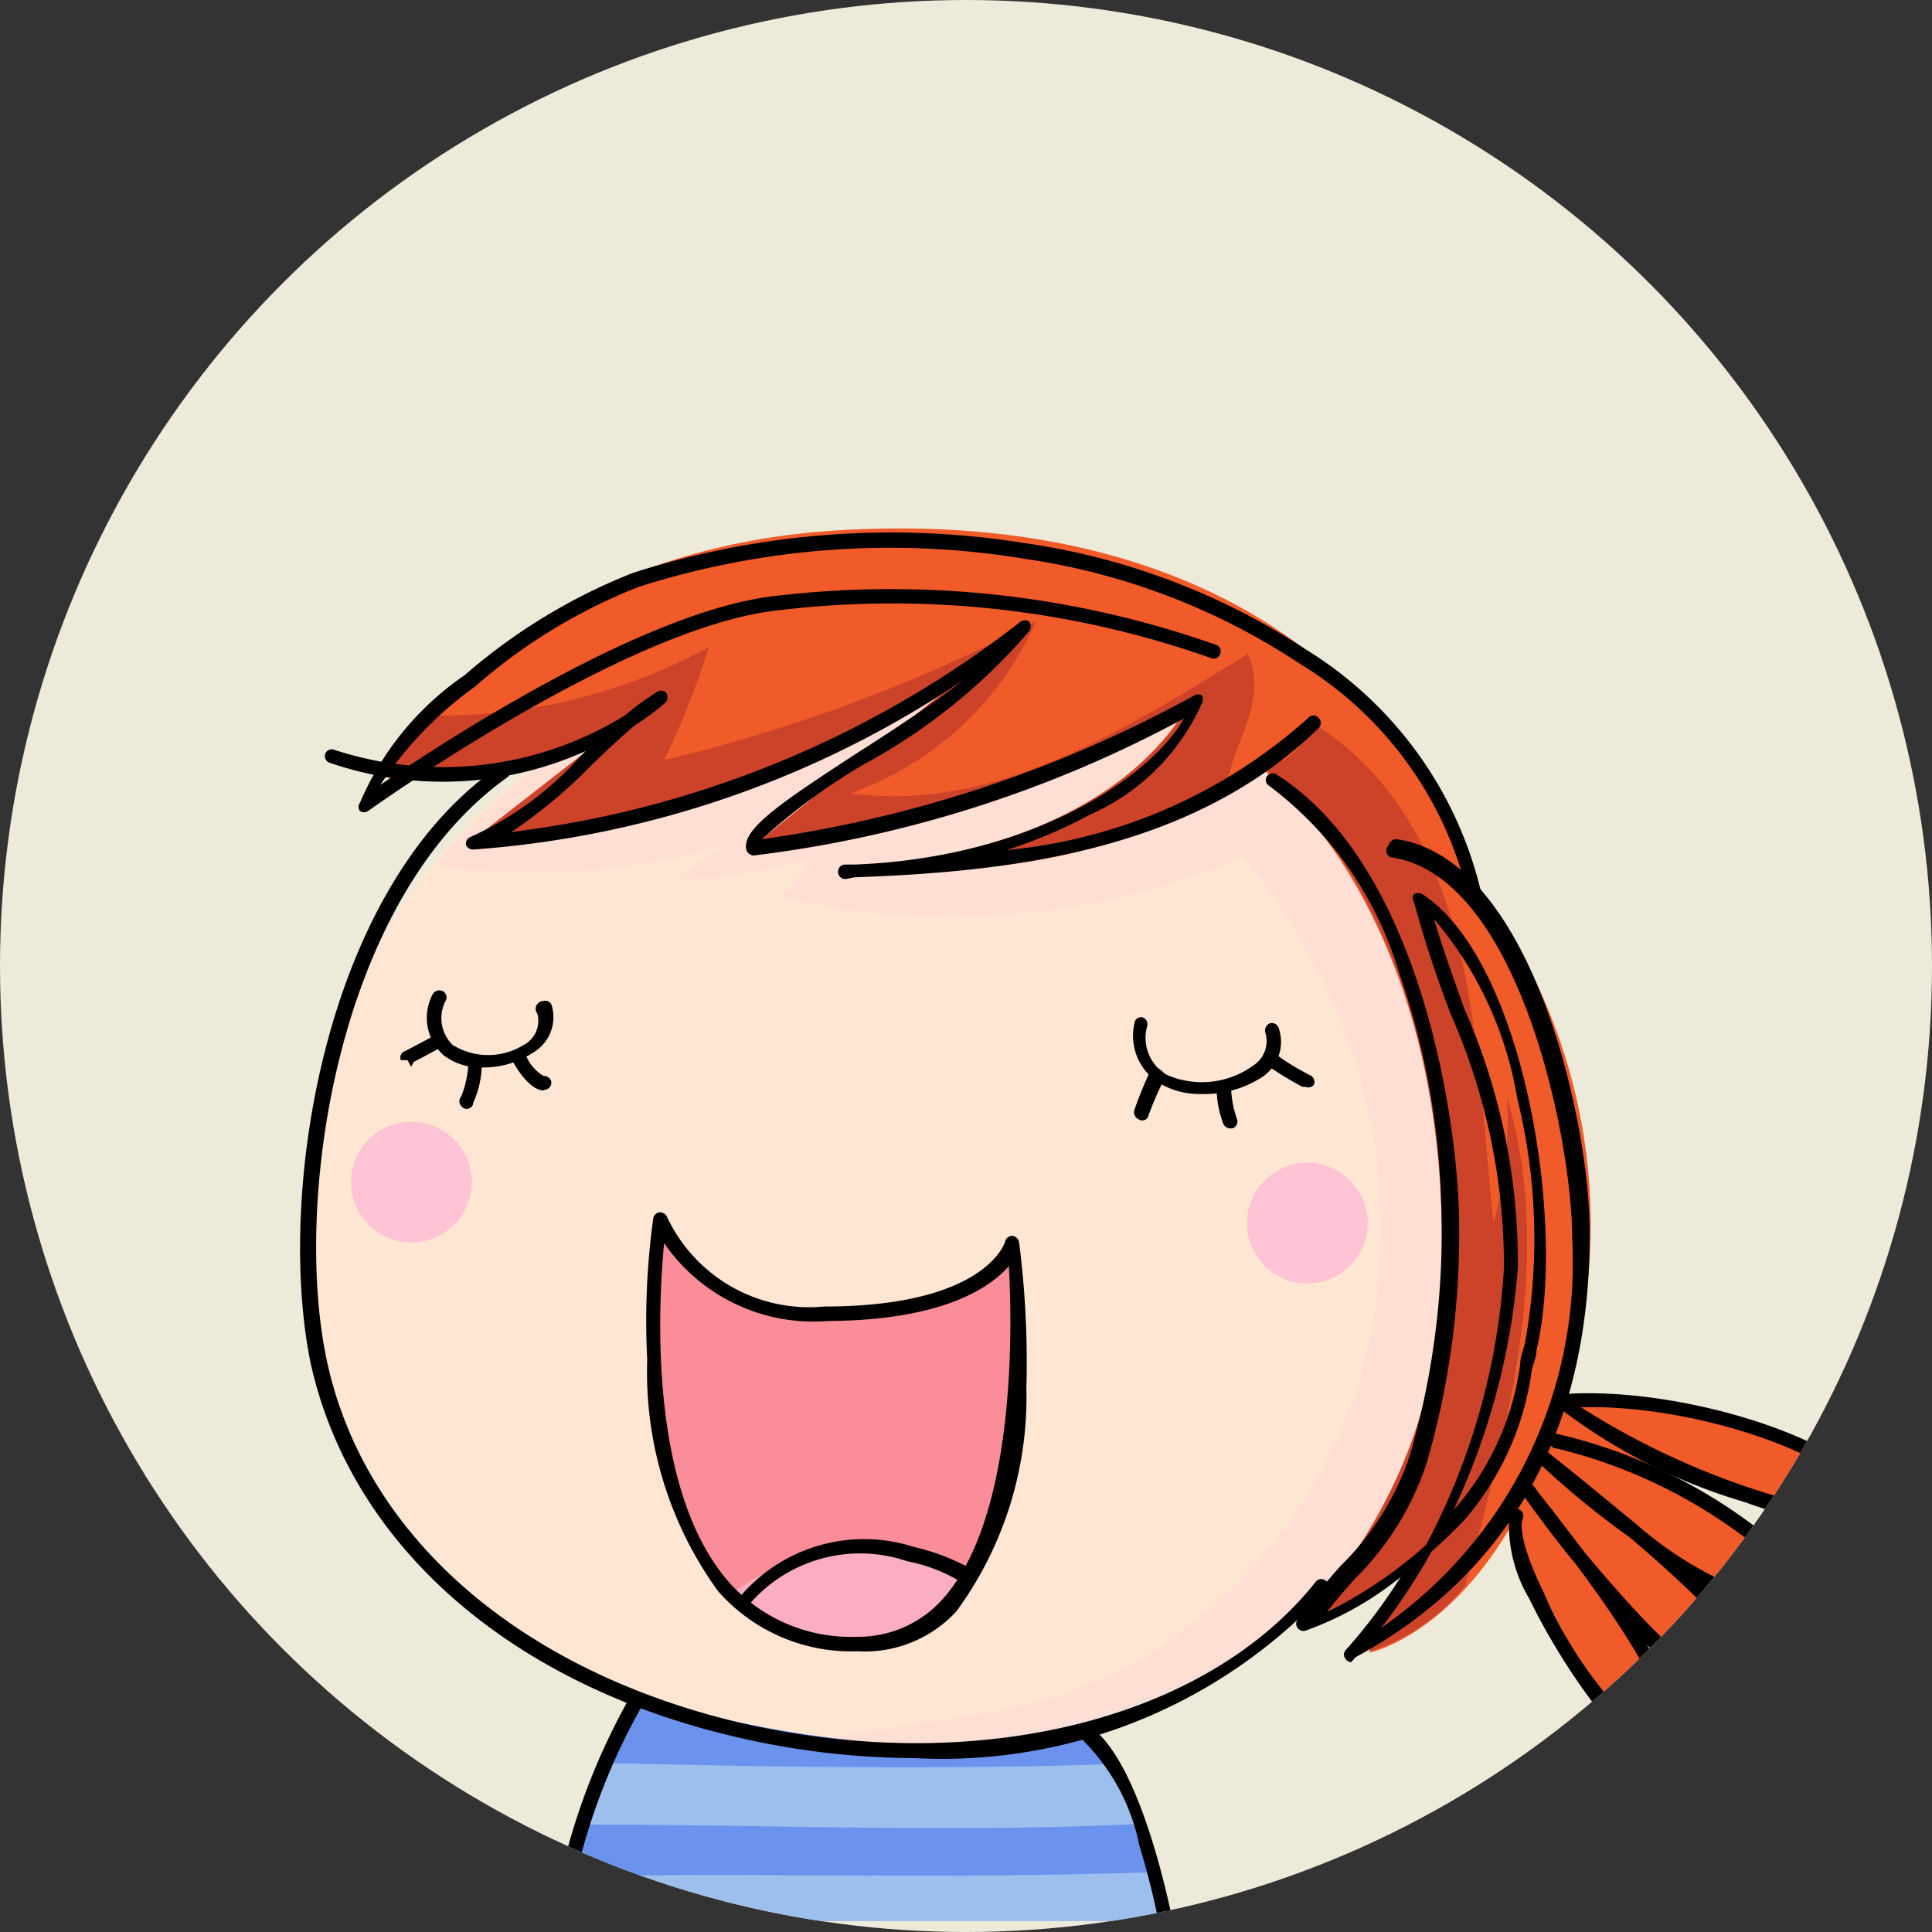 <svg xmlns="http://www.w3.org/2000/svg" xmlns:xlink="http://www.w3.org/1999/xlink" viewBox="0 0 32 32"><rect x="0" y="0" width="32" height="32" fill="#333333" stroke="none"/><defs><style>.cls-1{fill:none;}.cls-2{isolation:isolate;}.cls-3{fill:#edead9;}.cls-4{clip-path:url(#clip-path);}.cls-5{fill:#ffc3d6;}.cls-6{fill:#ffe6d2;}.cls-7{fill:#ffd7d6;opacity:0.58;mix-blend-mode:multiply;}.cls-8{fill:#fb8d98;}.cls-9{fill:#fbaec1;}.cls-10{fill:#9cbfed;}.cls-11{fill:#6b93ed;}.cls-12{fill:#f15a29;}.cls-13{fill:#cc4329;}</style><clipPath id="clip-path"><circle class="cls-1" cx="16" cy="16" r="16"/></clipPath></defs><title>step01</title><g class="cls-2"><g id="Layer_1" data-name="Layer 1"><circle class="cls-3" cx="16" cy="16" r="16"/><g class="cls-4"><path class="cls-5" d="M20.92,19.31a1.12,1.12,0,0,0,2.24.19,1.12,1.12,0,1,0-2.24-.19Z"/><path class="cls-5" d="M5.82,19.42a1.12,1.12,0,1,0,1.22-1A1.13,1.13,0,0,0,5.82,19.42Z"/><path class="cls-6" d="M21.91,13.68a10.36,10.36,0,0,0-7-2.85A9.46,9.46,0,0,0,6.07,16a13,13,0,0,0-.82,6.2,8.4,8.4,0,0,0,5.33,5.86,9.94,9.94,0,0,0,5.67.72,10.13,10.13,0,0,0,5.66-2.47c2.35-2.24,2.45-5.83,1.69-9.34A17.66,17.66,0,0,0,21.91,13.68Z"/><path class="cls-7" d="M23.6,17a17.66,17.66,0,0,0-1.69-3.33,10.36,10.36,0,0,0-7-2.85,9.57,9.57,0,0,0-7.7,3.51A11.3,11.3,0,0,0,12,14a5.13,5.13,0,0,0-.77.57,7.8,7.8,0,0,0,2.2-.38c-.1.29-.38.48-.48.67a12.29,12.29,0,0,0,7.63-.67c3.24,3.9,3.24,9.7-1.14,12.94a7.25,7.25,0,0,1-3.06,1.23c-1.1.19-2.18.37-3.25.49a8,8,0,0,0,3.12,0,10.13,10.13,0,0,0,5.66-2.47C24.26,24.11,24.36,20.52,23.6,17Z"/><path class="cls-5" d="M22.62,20a1,1,0,1,1-1.25-.7A1,1,0,0,1,22.62,20Z"/><path class="cls-5" d="M7.78,19.32a1,1,0,1,1-1.25-.7A1,1,0,0,1,7.78,19.32Z"/><path class="cls-8" d="M16.81,20.59s-.59,1.36-3.13,1.17-2.75-1.56-2.75-1.56-1.2,7,3.27,7c2.32,0,2.54-3.29,2.6-4.06S16.81,20.59,16.81,20.59Z"/><path class="cls-9" d="M16.09,26a2.1,2.1,0,0,1-1.89,1.2,2.91,2.91,0,0,1-2.11-.78A3.88,3.88,0,0,1,16.09,26Z"/><path class="cls-10" d="M19.29,31.82c0-.13-.54-2.72-1.43-3.16a12.11,12.11,0,0,1-3.17.22,19.18,19.18,0,0,1-4.11-.78,10.77,10.77,0,0,0-1.25,3.72Z"/><path class="cls-11" d="M18.86,30.21c.1.28.18.55.25.8-3.83.12-6.44,0-9.65.07a8.29,8.29,0,0,1,.21-.86C12.73,30.22,15.8,30.36,18.86,30.21Z"/><path class="cls-11" d="M10.05,29.2a10.41,10.41,0,0,1,.53-1.1,19.18,19.18,0,0,0,4.11.78,12.11,12.11,0,0,0,3.17-.22,1.46,1.46,0,0,1,.54.56C15.63,29.31,12.82,29.27,10.05,29.2Z"/><path class="cls-12" d="M20.94,12.76a10.08,10.08,0,0,1-6.43,1.6s3.66-.22,5.14-2.63c0,0-5.63,2.63-7.11,2.23l3.8-3.07a15.91,15.91,0,0,1-4.47,2.22A10.93,10.93,0,0,1,8,13.78L10,12.22s-2.59.94-3.7.63c0,0,2.05-3.7,7.5-4.06s9.16,1.92,10.54,5.7a9.37,9.37,0,0,1,1.79,7.8c-1,4.59-3.44,5.08-3.44,5.08l.9-1.65s-1.79,1.42-1.84,1.11,1.84-1.91,2.1-5S23.4,15,20.94,12.76Z"/><path class="cls-13" d="M11.74,10.72A13.42,13.42,0,0,1,11,12.59a26.57,26.57,0,0,0,6.16-2.3,5.27,5.27,0,0,1-3.08,2.85c2.42.33,4.62-1.1,6.59-2.31.33.77-.22,1.43-.33,2.09.44-.22,1.32-.22,1.32-1,2.86,1.75,2.75,5.37,3.08,8.33a6.34,6.34,0,0,0,.22-2.08c.8,2.69,0,5.47-.69,8.09a3.35,3.35,0,0,1-1.6,1.1l.9-1.65s-1.79,1.42-1.84,1.11,1.84-1.91,2.1-5-.4-6.81-2.86-9.08a10.08,10.08,0,0,1-6.43,1.6s3.66-.22,5.14-2.63c0,0-5.63,2.63-7.11,2.23l3.8-3.07a15.91,15.91,0,0,1-4.47,2.22A10.93,10.93,0,0,1,8,13.78L10,12.22s-2.59.94-3.7.63a5.66,5.66,0,0,1,.72-1A9.36,9.36,0,0,0,11.74,10.72Z"/><path class="cls-12" d="M24.94,25.06s2,4.51,2.61,4.16S27,26.93,27,26.93s1.68,1.59,2.11,1.24-1.21-2-1.21-2,2.22.78,2.14.31-2.69-2.33-4.48-2.68l3,.85c1.21.35,3.2.86,2.3-.11s-4-1.4-5-1.25Z"/><path d="M15.15,29.12a13.16,13.16,0,0,1-3-.36c-3.73-.88-6.33-3.18-7-6.16-.58-2.76.19-7.87,3.09-9.89a.12.12,0,0,1,.17,0,.11.11,0,0,1,0,.16c-2.82,2-3.56,7-3,9.65.61,2.89,3.15,5.12,6.79,6,3.9.92,7.76,0,9.6-2.33a.12.12,0,0,1,.17,0,.11.11,0,0,1,0,.16A8.67,8.67,0,0,1,15.15,29.12Z"/><path d="M14,14.56a.12.12,0,0,1-.12-.12.12.12,0,0,1,.11-.12h.17c3-.12,4.93-1.49,5.45-2.42a20.07,20.07,0,0,1-7.13,2.27.14.14,0,0,1-.12-.1c-.07-.34.57-.77,1.81-1.58.61-.39,1.27-.82,1.79-1.23a16.62,16.62,0,0,1-8.11,2.81A.13.13,0,0,1,7.72,14a.12.12,0,0,1,.08-.14,5.46,5.46,0,0,0,1.82-1.34l.08-.08a5.76,5.76,0,0,1-4.25.19.11.11,0,1,1,.09-.21,5.75,5.75,0,0,0,4.81-.57,4.6,4.6,0,0,1,.52-.38.12.12,0,0,1,.16,0,.14.14,0,0,1,0,.16,4,4,0,0,1-.51.38c-.24.2-.47.42-.71.65a8.3,8.3,0,0,1-1.34,1.12,17.05,17.05,0,0,0,8.43-3.48.12.12,0,0,1,.15,0,.14.14,0,0,1,0,.15,9.68,9.68,0,0,1-2.76,2.22,10.16,10.16,0,0,0-1.67,1.23,20.88,20.88,0,0,0,7.16-2.38.12.12,0,0,1,.13,0,.14.14,0,0,1,0,.12,3.62,3.62,0,0,1-1.85,1.85,8.3,8.3,0,0,1-1.39.59,8.7,8.7,0,0,0,5-2.19.11.11,0,0,1,.17,0,.12.12,0,0,1,0,.17c-2.05,2-5,2.38-7.68,2.47Z"/><path d="M22.38,27.53a.11.11,0,0,1-.09-.05.11.11,0,0,1,0-.15,9.11,9.11,0,0,0,.91-1.21,5.39,5.39,0,0,1-1.58.89.12.12,0,0,1-.13-.05.11.11,0,0,1,0-.13,9.78,9.78,0,0,1,.72-.9,4.59,4.59,0,0,0,1.15-1.85,13.25,13.25,0,0,0,.51-4.18,12.63,12.63,0,0,0-.7-3.8A6,6,0,0,0,21,13a.11.11,0,0,1,0-.16.12.12,0,0,1,.16,0c2.24,1.43,2.92,5.28,3,7.11a13.62,13.62,0,0,1-.52,4.25,4.78,4.78,0,0,1-1.2,1.95c-.15.17-.31.35-.46.55a7.3,7.3,0,0,0,1.64-1.11A11.19,11.19,0,0,0,24.91,21a10.33,10.33,0,0,0-.88-4.2,19.26,19.26,0,0,1-.61-1.86.11.11,0,0,1,0-.13.14.14,0,0,1,.14,0c1.7,1.12,2.38,5.5,1.89,7.55,0,.12-.06.23-.08.34a4.77,4.77,0,0,1-1.11,2.47c-.17.18-.36.36-.55.53a10.16,10.16,0,0,1-.83,1.26,7.35,7.35,0,0,0,3.16-6.46c0-1.61-.88-6-3-6.3A.12.12,0,0,1,23,14a.13.13,0,0,1,.14-.1c2.28.35,3.21,4.82,3.19,6.55,0,3.26-1.34,5.62-3.88,7Zm1.37-12.31c.15.5.33,1,.5,1.48A10.4,10.4,0,0,1,25.14,21,11.51,11.51,0,0,1,24.08,25l.05-.05a4.55,4.55,0,0,0,1.05-2.36c0-.11.05-.23.08-.35a9.71,9.71,0,0,0-.13-4.05A6.12,6.12,0,0,0,23.75,15.22Z"/><path d="M24.43,14.92a.12.12,0,0,1-.12-.1A6.13,6.13,0,0,0,21.54,11,11.14,11.14,0,0,0,17,9.26a13.71,13.71,0,0,0-6.42.46,9.22,9.22,0,0,0-2.71,1.65A6.24,6.24,0,0,0,6.3,13c1.19-.81,4.43-2.9,6.55-3.13a16.17,16.17,0,0,1,7.29.81.11.11,0,0,1,.07.15.11.11,0,0,1-.15.07,15.82,15.82,0,0,0-7.18-.79c-2.32.25-6.06,2.81-6.78,3.32a.12.12,0,0,1-.14,0,.11.11,0,0,1,0-.13A4.89,4.89,0,0,1,7.7,11.18a9.6,9.6,0,0,1,2.78-1.69A14,14,0,0,1,17,9a11.43,11.43,0,0,1,4.65,1.77,6.46,6.46,0,0,1,2.88,4,.13.13,0,0,1-.1.14Z"/><path d="M14.2,27.35a2.93,2.93,0,0,1-2.31-1,6.18,6.18,0,0,1-1.17-3.83,12.42,12.42,0,0,1,.1-2.34.12.12,0,0,1,.1-.1.13.13,0,0,1,.13.08,2.6,2.6,0,0,0,2.6,1.48h0c2.69,0,3-1.07,3-1.08a.12.12,0,0,1,.12-.09.13.13,0,0,1,.11.11A15.68,15.68,0,0,1,17,23a6,6,0,0,1-1.16,3.69A2.06,2.06,0,0,1,14.2,27.35ZM11,20.59c-.1,1.05-.26,4.07,1.06,5.6a2.7,2.7,0,0,0,2.13.92,1.87,1.87,0,0,0,1.42-.62c1.21-1.34,1.16-4.45,1.1-5.52-.32.37-1.12.9-3,.91h0A3,3,0,0,1,11,20.59Z"/><path d="M12.35,26.58a.08.08,0,0,1-.07,0,.11.11,0,0,1,0-.16,2.69,2.69,0,0,1,2.85-.8,3.71,3.71,0,0,1,.91.34.12.12,0,0,1,0,.16.12.12,0,0,1-.16.06,2.7,2.7,0,0,0-.85-.32,2.42,2.42,0,0,0-2.6.69A.14.14,0,0,1,12.35,26.58Z"/><path d="M19.89,18.12a1.29,1.29,0,0,1-.67-.17.92.92,0,0,1-.43-1,.11.11,0,0,1,.13-.1A.12.12,0,0,1,19,17a.71.71,0,0,0,.32.8,1.45,1.45,0,0,0,1.45-.16.48.48,0,0,0,.19-.53.13.13,0,0,1,.07-.16.12.12,0,0,1,.15.08.7.7,0,0,1-.26.8A1.76,1.76,0,0,1,19.89,18.12Z"/><path d="M8,17.68a1,1,0,0,1-.65-.2.83.83,0,0,1-.19-1,.13.13,0,0,1,.16-.07.12.12,0,0,1,.07.15.62.62,0,0,0,.11.75,1.12,1.12,0,0,0,1.17,0,.45.45,0,0,0,.23-.52A.13.13,0,0,1,9,16.58a.11.11,0,0,1,.14.08.68.68,0,0,1-.32.78A1.46,1.46,0,0,1,8,17.68Z"/><path d="M20.38,18.69a.13.13,0,0,1-.12-.08,1.76,1.76,0,0,1-.11-.59.12.12,0,0,1,.11-.12.12.12,0,0,1,.13.11,1.76,1.76,0,0,0,.1.53.12.12,0,0,1-.08.15Z"/><path d="M18.86,18.54h0a.13.13,0,0,1-.07-.16,7.07,7.07,0,0,1,.27-.66.12.12,0,0,1,.16,0,.13.13,0,0,1,.06.16,5.68,5.68,0,0,0-.27.63A.11.11,0,0,1,18.86,18.54Z"/><path d="M21.62,18h-.05a5.34,5.34,0,0,1-.53-.32.11.11,0,0,1,0-.16.12.12,0,0,1,.17,0,4.45,4.45,0,0,0,.49.29.12.12,0,0,1,.06.16A.12.12,0,0,1,21.62,18Z"/><path d="M9,18.06c-.17,0-.37-.23-.5-.47a.12.12,0,0,1,.05-.16.13.13,0,0,1,.16.05.72.72,0,0,0,.29.34.13.13,0,0,1,.13.09.12.12,0,0,1-.1.14Z"/><path d="M7.64,18.32h0a.12.12,0,0,1,0-.16,1.73,1.73,0,0,0,.12-.57.11.11,0,0,1,.11-.11h0a.11.11,0,0,1,.11.12,1.57,1.57,0,0,1-.14.66A.11.11,0,0,1,7.64,18.32Z"/><path d="M6.81,17.67l-.06-.11-.11,0a.11.11,0,0,1,.07-.15l.49-.26a.11.11,0,0,1,.16,0,.11.11,0,0,1,0,.16c-.09.06-.26.15-.51.28Z"/><path d="M27.74,29.41h0c-.8-.23-1.89-1.85-2.41-2.93A2.39,2.39,0,0,1,25,25.07a.14.14,0,0,1,.16-.07.12.12,0,0,1,.06.16c-.05.12,0,.51.35,1.22a7,7,0,0,0,2.14,2.76c.12-.76-.82-2.18-1.6-3.22q-.42-.51-.87-1.14a.11.11,0,0,1,0-.16.12.12,0,0,1,.17,0c.08.12.2.26.33.43l.52.68c1,1.19,2.15,2.44,2.88,2.33.12-.56-1.06-1.67-2.15-2.6a14,14,0,0,1-1.49-1.22.11.11,0,0,1,0-.16.12.12,0,0,1,.17,0l.45.36,1,.82a6,6,0,0,0,2.62,1.34.21.21,0,0,0,.17-.08.58.58,0,0,0-.13-.29,8.5,8.5,0,0,0-4-2.24.11.11,0,0,1-.11-.13.12.12,0,0,1,.12-.11,8.69,8.69,0,0,1,4.2,2.34.6.6,0,0,1,.16.51.06.06,0,0,1,0,0,.48.48,0,0,1-.35.2,3,3,0,0,1-1.45-.51c.77.77,1.23,1.43,1,1.88a.1.1,0,0,1-.08.07c-.48.13-1.14-.21-2-1a2.93,2.93,0,0,1,.59,2.08A.12.12,0,0,1,27.74,29.41ZM30,26.58Z"/><path d="M30.7,25.28a6.86,6.86,0,0,1-1.8-.4,9.44,9.44,0,0,1-3.1-1.58.22.22,0,0,1,0-.08h0a.12.12,0,0,1,.11-.13c2-.14,5.06.83,5.34,1.91a.09.09,0,0,1,0,.09C31.15,25.23,31,25.28,30.7,25.28Zm-4.56-2A12.71,12.71,0,0,0,29,24.65c1.33.44,1.88.43,2,.35C30.66,24.14,28.07,23.24,26.14,23.31Z"/><path d="M18,28.56l-.13.2a3.4,3.4,0,0,1,1,1.8c.16.53.27,1,.32,1.28h.24C19.31,31.28,18.83,29.06,18,28.56Z"/><path d="M10.45,28.08a11,11,0,0,0-1.31,3.76h.25a10.5,10.5,0,0,1,1.27-3.63Z"/></g></g></g></svg>